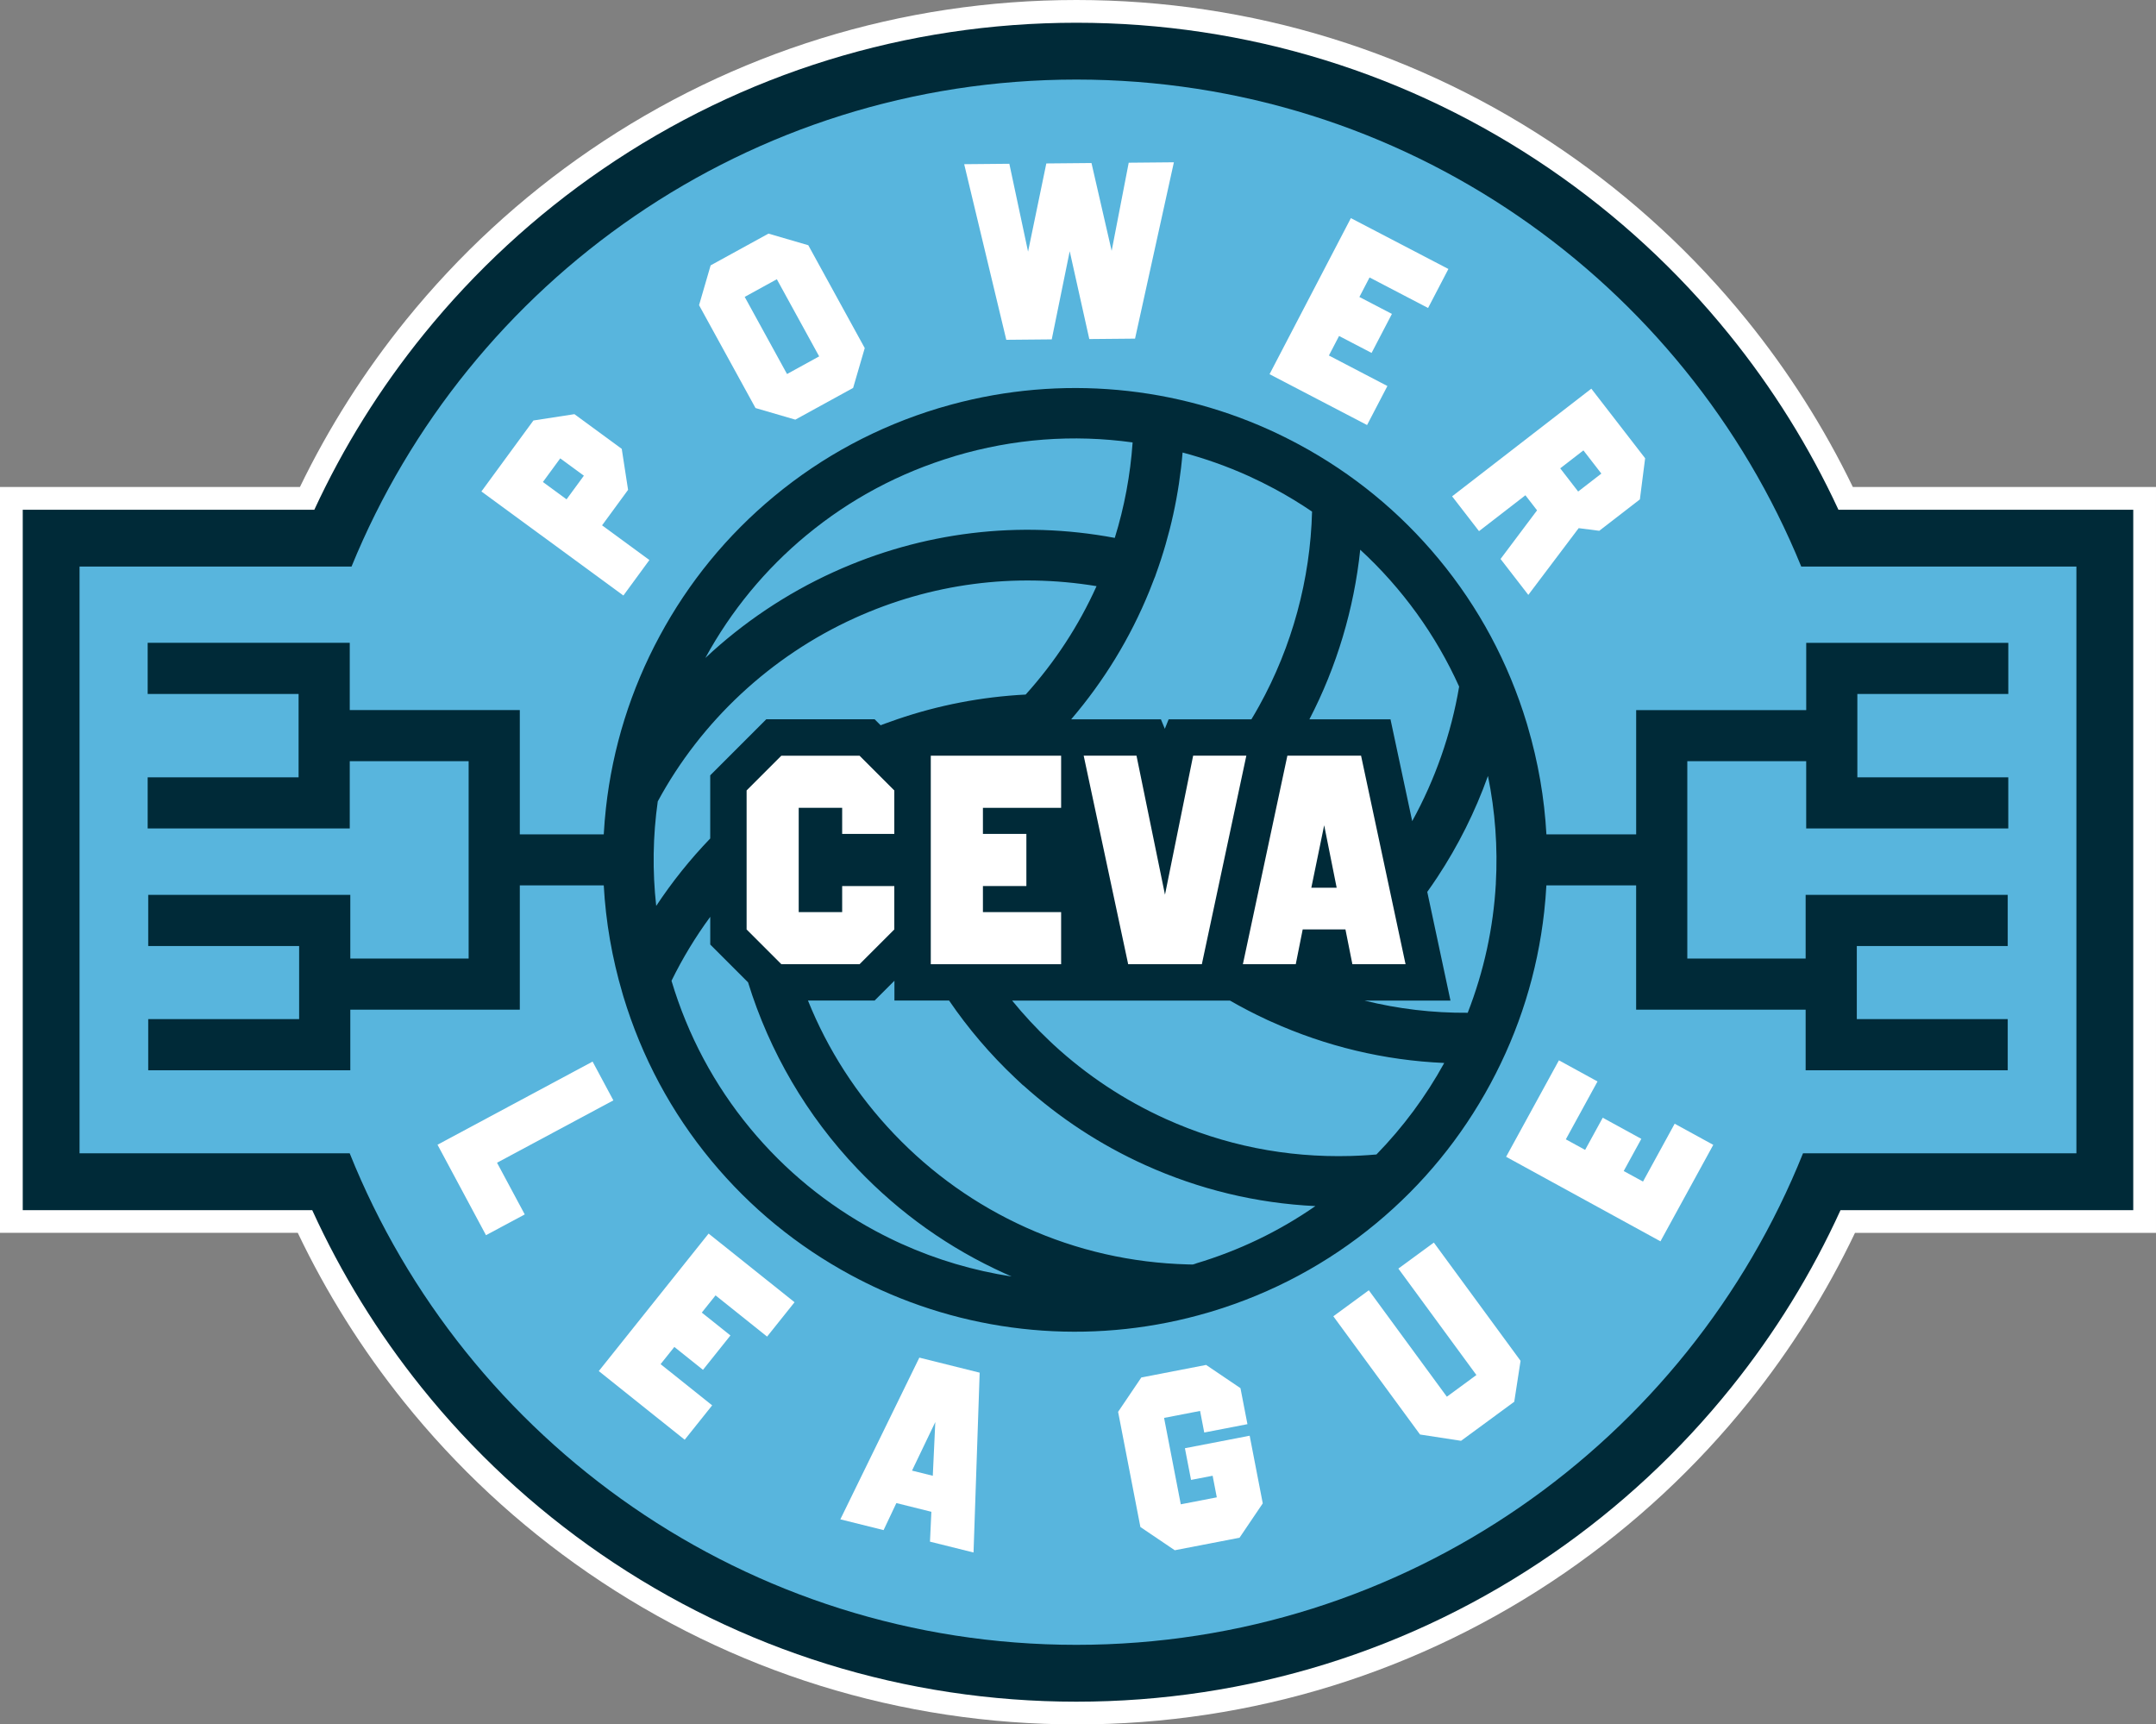 <?xml version="1.0" encoding="UTF-8"?>
<svg id="Layer_2" data-name="Layer 2" xmlns="http://www.w3.org/2000/svg" viewBox="0 0 668.28 534.48">
  <rect x="0" y="0" width="668.28" height="534.48" fill="#808080" stroke="none"/>
  <defs>
    <style>
      .cls-1 {
        fill: #fff;
      }

      .cls-2 {
        fill: #002a38;
      }

      .cls-3 {
        fill: #58b5dd;
      }
    </style>
  </defs>
  <g id="Layer_2-2" data-name="Layer 2">
    <g>
      <path class="cls-1" d="M333.64,534.48c-54.43,0-106.81-16.27-151.47-47.05-21.51-14.82-40.71-32.67-57.06-53.06-12.93-16.11-23.95-33.67-32.81-52.25H0v-231.18h92.97c8.92-18.43,19.98-35.83,32.91-51.8,16.37-20.2,35.53-37.89,56.97-52.57C227.36,16.11,279.5,0,333.64,0s106.28,16.11,150.79,46.58c21.44,14.68,40.6,32.36,56.97,52.57,12.93,15.97,23.99,33.37,32.91,51.8h93.97v231.18h-93.3c-8.86,18.58-19.88,36.13-32.81,52.25-16.36,20.39-35.56,38.24-57.06,53.06-44.66,30.78-97.04,47.05-151.47,47.05Z"/>
      <path class="cls-2" d="M333.64,527.44c-53,0-103.99-15.84-147.47-45.8-20.94-14.43-39.64-31.81-55.57-51.67-13.54-16.88-24.89-35.3-33.82-54.88H7.05v-217.09h90.38c9-19.43,20.38-37.69,33.93-54.41,15.94-19.67,34.6-36.9,55.47-51.19C230.16,22.73,280.93,7.05,333.64,7.05s103.48,15.68,146.81,45.35c20.87,14.29,39.54,31.51,55.47,51.19,13.55,16.72,24.93,34.98,33.93,54.41h91.38v217.09h-90.74c-8.93,19.59-20.27,38.01-33.82,54.88-15.93,19.85-34.62,37.24-55.57,51.67-43.48,29.97-94.48,45.8-147.47,45.8Z"/>
      <path class="cls-3" d="M643.62,175.61h-85.3c-36.15-88.55-123.13-150.95-224.68-150.95s-188.53,62.4-224.68,150.95H24.66v181.85h83.73c35.8,89.29,123.15,152.36,225.24,152.36s189.44-63.06,225.24-152.36h84.74v-181.85Z"/>
      <g>
        <path class="cls-1" d="M149.22,152.33l16.12-22,12.71-1.96,14.67,10.75,1.96,12.71-8.06,11,14.67,10.75-8.06,11-44-32.24ZM175.61,154.77l5.37-7.33-7.33-5.37-5.37,7.33,7.33,5.37Z"/>
        <path class="cls-1" d="M264.45,120.23l-17.93,9.84-12.34-3.6-17.5-31.88,3.59-12.34,17.93-9.84,12.34,3.6,17.5,31.88-3.6,12.34ZM253.91,110.46l-13.12-23.91-9.96,5.47,13.12,23.91,9.96-5.47Z"/>
        <path class="cls-1" d="M312.86,50.77l5.8,27.22,5.66-27.33,14-.13,6.25,27.22,5.29-27.32,14-.13-12.04,54.66-14.18.13-6.07-27.22-5.57,27.32-14.09.13-13.05-54.43,14-.13Z"/>
        <path class="cls-1" d="M430.04,119.65l-6.3,12.09-30.23-15.76,25.21-48.37,30.23,15.76-6.3,12.09-18.14-9.46-3.15,6.05,10.08,5.25-6.3,12.09-10.08-5.25-3.15,6.05,18.14,9.46Z"/>
        <path class="cls-1" d="M465.11,173.26l11.32-15.08-3.61-4.67-14.38,11.12-8.34-10.79,43.15-33.37,16.68,21.57-1.63,12.75-12.59,9.73-6.38-.82-15.61,20.69-8.62-11.15ZM483.61,145.16l5.56,7.19,7.19-5.56-5.56-7.19-7.19,5.56Z"/>
      </g>
      <g>
        <path class="cls-1" d="M162.66,376.41l-12.02,6.44-15.03-28.04,48.07-25.77,6.44,12.02-36.06,19.33,8.59,16.02Z"/>
        <path class="cls-1" d="M220.74,435.6l-8.51,10.65-26.63-21.28,34.04-42.62,26.64,21.28-8.51,10.65-15.98-12.77-4.26,5.33,8.88,7.09-8.51,10.65-8.88-7.09-4.26,5.33,15.98,12.77Z"/>
        <path class="cls-1" d="M260.48,470.91l24.48-50.11,18.7,4.66-1.9,55.74-13.5-3.36.43-9.26-10.85-2.7-3.96,8.38-13.41-3.34ZM289.91,440.76l-7.22,15.06,6.44,1.6.78-16.67Z"/>
        <path class="cls-1" d="M387.35,445l4.06,20.97-7.2,10.65-20.08,3.88-10.65-7.2-6.91-35.7,7.2-10.65,20.08-3.89,10.65,7.2,2.16,11.16-13.39,2.59-1.29-6.69-11.16,2.16,5.18,26.78,11.16-2.16-1.29-6.69-6.69,1.29-1.9-9.82,20.08-3.88Z"/>
        <path class="cls-1" d="M471.32,421.77l-1.96,12.71-16.49,12.1-12.71-1.95-26.88-36.65,11-8.06,24.19,32.99,9.16-6.72-24.19-32.99,11-8.06,26.88,36.65Z"/>
        <path class="cls-1" d="M519.09,348.3l11.96,6.55-16.37,29.9-47.84-26.2,16.37-29.9,11.96,6.55-9.82,17.94,5.98,3.27,5.46-9.97,11.96,6.55-5.46,9.97,5.98,3.27,9.82-17.94Z"/>
      </g>
      <path class="cls-2" d="M622.5,215.1v-15.85h-62.64v20.85h-52.71v38.52h-27.82c-.62-11.26-2.56-22.45-5.8-33.45-.07-.33-.17-.65-.28-.97-5.69-18.81-14.87-35.95-27.31-50.96-12.03-14.52-26.59-26.45-43.26-35.44-3.03-1.63-6.15-3.18-9.29-4.6-31.88-14.39-67.93-16.86-101.53-6.95-.33.07-.65.17-.97.28-18.81,5.69-35.95,14.87-50.96,27.31-14.52,12.03-26.45,26.59-35.44,43.26-8.98,16.65-14.59,34.59-16.67,53.32-.3,2.73-.53,5.46-.68,8.19h-26.02v-38.52h-52.71v-20.85h-62.64v15.85h46.78v25.84h-46.78v15.85h62.64v-20.85h36.85v61.18h-36.68v-19.74h-62.64v15.85h46.78v22.66h-46.78v15.85h62.64v-18.78h52.54v-38.52h26.02c.62,11.26,2.56,22.45,5.8,33.45.07.33.17.66.28.97,5.69,18.8,14.87,35.95,27.3,50.95,12.03,14.52,26.59,26.45,43.26,35.44,3.03,1.63,6.15,3.18,9.29,4.6,31.88,14.39,67.93,16.86,101.53,6.95.33-.07.65-.17.97-.28,18.81-5.69,35.95-14.87,50.96-27.31,14.52-12.03,26.45-26.59,35.44-43.26,8.98-16.65,14.59-34.59,16.67-53.32.3-2.73.53-5.46.68-8.19h27.82v38.52h52.54v18.78h62.64v-15.85h-46.78v-22.66h46.78v-15.85h-62.64v19.74h-36.68v-61.18h36.85v20.85h62.64v-15.85h-46.78v-25.84h46.78ZM452.28,212.81c-2.45,14.56-7.43,28.78-14.55,41.7l-6.73-31.56h-25.13c8.46-16.29,13.84-34.27,15.75-52.56,12.94,11.89,23.46,26.43,30.66,42.43ZM357.89,179.06c.15-.33.27-.66.37-1.01,4.43-12.18,7.22-24.87,8.3-37.79,6.96,1.85,13.8,4.28,20.37,7.24,2.8,1.27,5.59,2.65,8.3,4.11,3.91,2.11,7.75,4.44,11.46,6.96-.54,21.04-6.2,41.83-16.4,60.24-.77,1.4-1.58,2.78-2.4,4.14h-25.65l-1.19,2.94-1.21-2.94h-27.81c10.17-11.9,18.31-25.22,24.2-39.67.57-1.4,1.12-2.82,1.65-4.22ZM250.05,165.83c13.47-11.14,28.86-19.35,45.76-24.4l.05-.02.23-.08c18.05-5.35,36.53-6.76,54.98-4.2-.7,10.07-2.55,20-5.53,29.59-29.59-5.54-59.64-1.9-87.11,10.57-14.62,6.64-28.11,15.69-39.8,26.65,8.01-14.68,18.58-27.5,31.42-38.12ZM203.88,248.4c13.44-24.89,35.09-45.05,61.02-56.82,23.63-10.72,49.46-14.12,74.99-9.9-5.52,12.24-12.89,23.52-21.97,33.6-13.64.7-27.02,3.28-39.84,7.67,0,0-2.78.97-3.75,1.33-.25.08-.5.17-.75.28-.21.08-.41.16-.62.24l-1.86-1.86h-33.58l-17.38,17.38v19.57c-6.21,6.45-11.81,13.44-16.74,20.9-1.2-10.78-1.04-21.64.48-32.4ZM279.55,385.58c-2.81-1.27-5.6-2.65-8.31-4.11-14.93-8.05-27.95-18.73-38.71-31.74-11.13-13.46-19.34-28.85-24.39-45.73,3.41-6.97,7.43-13.6,12.01-19.83v8.59l11.72,11.72c6.63,21.48,18.18,41.33,33.96,57.86,13.1,13.73,28.47,24.63,45.68,32.4.69.31,1.37.61,2.06.91-11.71-1.8-23.19-5.18-34.01-10.07ZM370.67,391.65l-.06.02-.22.07-.68.2-.89-.02c-.2-.01-.39-.01-.57-.01-17.54-.46-34.47-4.32-50.32-11.48-15.36-6.94-29.08-16.67-40.77-28.92-11.61-12.17-20.61-26.2-26.72-41.39h20.66l6.14-6.14v6.14h16.94c5.9,8.64,12.75,16.69,20.5,24l2.44,2.29.03-.03c11.29,10.18,24,18.5,37.83,24.74,16.75,7.56,34.45,11.83,52.74,12.71-11.28,7.83-23.69,13.8-37.04,17.79ZM426.65,357.83c-.85.08-1.7.14-2.54.2-1.63.11-3.29.2-4.95.25-.2,0-.39,0-.58.02-19.93.54-39.17-3.32-57.2-11.46,0,0,0,0,0,0-12.8-5.78-24.52-13.54-34.86-23.08l-1.07-1.01c-4.21-3.97-8.11-8.19-11.72-12.61h67.53c3.68,2.11,7.44,4.07,11.28,5.85.12.06.25.12.37.18.11.05.21.09.32.14.24.11.47.22.71.32,17.1,7.72,35.15,12.03,53.72,12.84-5.71,10.38-12.77,19.91-21.02,28.37ZM463.66,273.85c-.77,13.74-3.71,27.2-8.72,40.06-10.84.08-21.55-1.19-32.01-3.78h26.66l-7.19-33.69c1.06-1.49,2.1-2.99,3.11-4.52,6.49-9.83,11.75-20.36,15.7-31.42,2.25,10.99,3.07,22.16,2.44,33.35Z"/>
      <g>
        <path class="cls-1" d="M277.2,274.62v13.47l-10.77,10.77h-24.24l-10.77-10.77v-43.09l10.77-10.77h24.24l10.77,10.77v13.47h-16.16v-8.08h-13.47v32.32h13.47v-8.08h16.16Z"/>
        <path class="cls-1" d="M328.91,282.7v16.16h-40.4v-64.63h40.4v16.16h-24.24v8.08h13.47v16.16h-13.47v8.08h24.24Z"/>
        <path class="cls-1" d="M369.84,234.22h16.48l-13.79,64.63h-22.84l-13.79-64.63h16.37l8.83,43.09,8.73-43.09Z"/>
        <path class="cls-1" d="M385.25,298.85l13.79-64.63h22.84l13.79,64.63h-16.48l-2.15-10.77h-13.25l-2.15,10.77h-16.37ZM410.45,255.77l-3.99,19.39h7.86l-3.88-19.39Z"/>
      </g>
    </g>
  </g>
</svg>